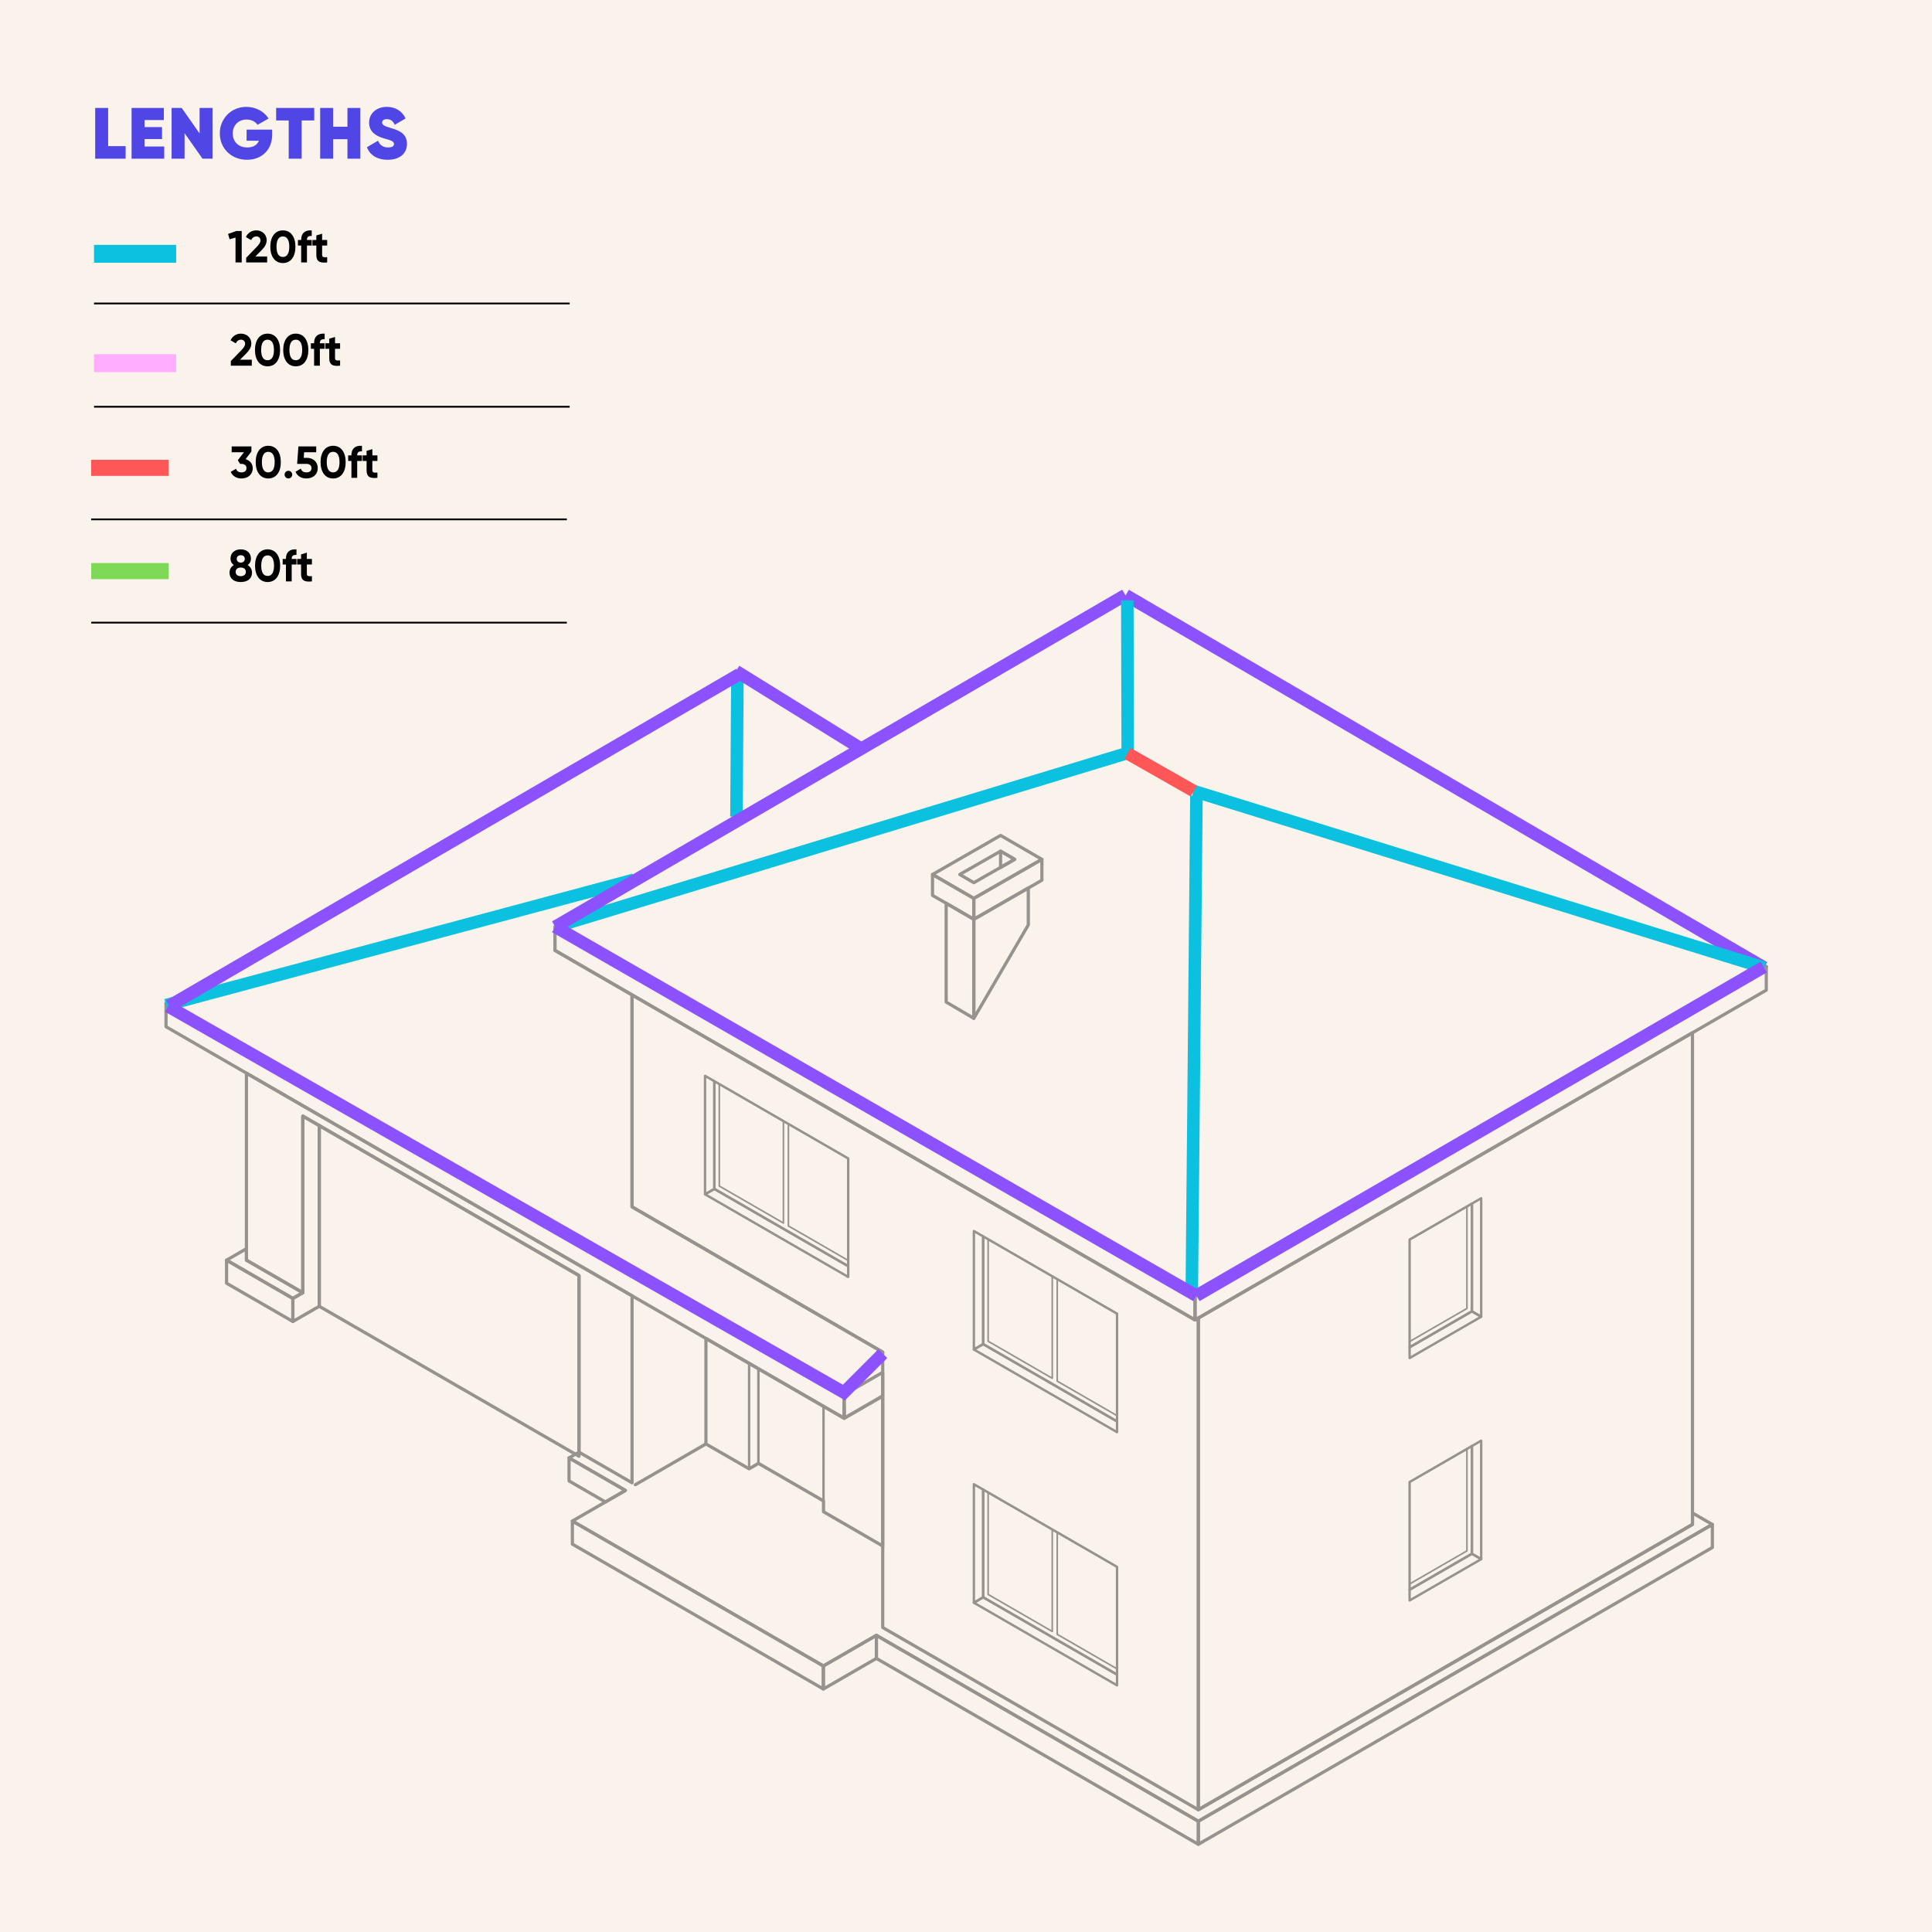 <svg xmlns="http://www.w3.org/2000/svg" xmlns:xlink="http://www.w3.org/1999/xlink" width="1080" zoomAndPan="magnify" viewBox="0 0 810 810" height="1080" preserveAspectRatio="xMidYMid meet" version="1.0"><defs><filter x="0%" y="0%" width="100%" height="100%" id="430e18f29d"><feColorMatrix values="0 0 0 0 1 0 0 0 0 1 0 0 0 0 1 0 0 0 1 0" color-interpolation-filters="sRGB"/></filter><g/><mask id="d6e71595de"><g filter="url(#430e18f29d)"><rect x="-81" width="972" fill="#000000" y="-81" height="972" fill-opacity="0.4"/></g></mask><clipPath id="63ff3371c7"><path d="M 433 389 L 651 389 L 651 524.777 L 433 524.777 Z M 433 389 " clip-rule="nonzero"/></clipPath><clipPath id="2a88b52493"><path d="M 298 435 L 436 435 L 436 524.777 L 298 524.777 Z M 298 435 " clip-rule="nonzero"/></clipPath><clipPath id="736bc6ebe8"><path d="M 432 82 L 673.359 82 L 673.359 296 L 432 296 Z M 432 82 " clip-rule="nonzero"/></clipPath><clipPath id="81ab10ff86"><path d="M 403 0.602 L 673.359 0.602 L 673.359 157 L 403 157 Z M 403 0.602 " clip-rule="nonzero"/></clipPath><clipPath id="8b6093c022"><path d="M 163 0.602 L 405 0.602 L 405 141 L 163 141 Z M 163 0.602 " clip-rule="nonzero"/></clipPath><clipPath id="09efdcd649"><path d="M 0.879 170 L 287 170 L 287 347 L 0.879 347 Z M 0.879 170 " clip-rule="nonzero"/></clipPath><clipPath id="c157a8ac2b"><path d="M 0.879 32 L 242 32 L 242 173 L 0.879 173 Z M 0.879 32 " clip-rule="nonzero"/></clipPath><clipPath id="81f18376ff"><path d="M 432 155 L 673.359 155 L 673.359 306 L 432 306 Z M 432 155 " clip-rule="nonzero"/></clipPath><clipPath id="73eaf1260e"><path d="M 0.879 120 L 303 120 L 303 337 L 0.879 337 Z M 0.879 120 " clip-rule="nonzero"/></clipPath><clipPath id="ba2d2fdff9"><rect x="0" width="674" y="0" height="526"/></clipPath></defs><rect x="-81" width="972" fill="#ffffff" y="-81" height="972" fill-opacity="1"/><rect x="-81" width="972" fill="#faf3eb" y="-81" height="972" fill-opacity="1"/><path stroke-linecap="butt" transform="matrix(0.75, 0, 0, 0.75, 39.423, 102.663)" fill="none" stroke-linejoin="miter" d="M -0.001 5.001 L 45.9 5.001 " stroke="#0cc0df" stroke-width="10" stroke-opacity="1" stroke-miterlimit="4"/><path stroke-linecap="butt" transform="matrix(0.75, 0, -0, 0.75, 39.423, 126.856)" fill="none" stroke-linejoin="miter" d="M -0.001 0.499 L 265.884 0.499 " stroke="#000000" stroke-width="1" stroke-opacity="1" stroke-miterlimit="4"/><path stroke-linecap="butt" transform="matrix(0.75, 0, 0, 0.75, 39.423, 148.504)" fill="none" stroke-linejoin="miter" d="M -0.001 5 L 45.9 5 " stroke="#ffadfe" stroke-width="10" stroke-opacity="1" stroke-miterlimit="4"/><path stroke-linecap="butt" transform="matrix(0.75, 0, -0, 0.75, 39.423, 170.151)" fill="none" stroke-linejoin="miter" d="M -0.001 0.501 L 265.884 0.501 " stroke="#000000" stroke-width="1" stroke-opacity="1" stroke-miterlimit="4"/><path stroke-linecap="butt" transform="matrix(0.75, 0, 0, 0.75, 38.23, 192.767)" fill="none" stroke-linejoin="miter" d="M 0 4.499 L 43.349 4.499 " stroke="#ff5758" stroke-width="9" stroke-opacity="1" stroke-miterlimit="4"/><path stroke-linecap="butt" transform="matrix(0.75, 0, 0, 0.75, 38.23, 217.369)" fill="none" stroke-linejoin="miter" d="M 0 0.502 L 265.881 0.502 " stroke="#000000" stroke-width="1" stroke-opacity="1" stroke-miterlimit="4"/><path stroke-linecap="butt" transform="matrix(0.75, 0, 0, 0.75, 38.23, 236.062)" fill="none" stroke-linejoin="miter" d="M 0 4.501 L 43.349 4.501 " stroke="#7ed957" stroke-width="9" stroke-opacity="1" stroke-miterlimit="4"/><path stroke-linecap="butt" transform="matrix(0.75, 0, 0, 0.75, 38.23, 260.664)" fill="none" stroke-linejoin="miter" d="M 0 0.5 L 265.881 0.5 " stroke="#000000" stroke-width="1" stroke-opacity="1" stroke-miterlimit="4"/><g fill="#000000" fill-opacity="1"><g transform="translate(95.415, 110.023)"><g><path d="M 3.672 -13.172 L 0.203 -11.953 L 0.844 -9.719 L 3.328 -10.422 L 3.328 0 L 5.922 0 L 5.922 -13.172 Z M 3.672 -13.172 "/></g></g></g><g fill="#000000" fill-opacity="1"><g transform="translate(102.692, 110.023)"><g><path d="M 0.516 0 L 9.312 0 L 9.312 -2.5 L 4.359 -2.5 L 6.938 -5.078 C 8.188 -6.328 9.109 -7.688 9.109 -9.297 C 9.109 -11.922 7.016 -13.438 4.766 -13.438 C 2.969 -13.438 1.266 -12.531 0.406 -10.641 L 2.594 -9.375 C 3.031 -10.312 3.781 -10.906 4.797 -10.906 C 5.797 -10.906 6.516 -10.25 6.516 -9.203 C 6.516 -8.312 5.844 -7.453 5 -6.562 L 0.516 -1.938 Z M 0.516 0 "/></g></g></g><g fill="#000000" fill-opacity="1"><g transform="translate(112.676, 110.023)"><g><path d="M 5.922 0.266 C 9.297 0.266 11.188 -2.516 11.188 -6.578 C 11.188 -10.641 9.297 -13.438 5.922 -13.438 C 2.578 -13.438 0.656 -10.641 0.656 -6.578 C 0.656 -2.516 2.578 0.266 5.922 0.266 Z M 5.922 -2.281 C 4.156 -2.281 3.25 -3.797 3.25 -6.578 C 3.25 -9.375 4.156 -10.906 5.922 -10.906 C 7.688 -10.906 8.609 -9.375 8.609 -6.578 C 8.609 -3.797 7.688 -2.281 5.922 -2.281 Z M 5.922 -2.281 "/></g></g></g><g fill="#000000" fill-opacity="1"><g transform="translate(124.522, 110.023)"><g><path d="M 6.172 -11.094 L 6.172 -13.438 C 3.172 -13.625 1.75 -12.094 1.75 -9.5 L 1.75 -9.406 L 0.391 -9.406 L 0.391 -7.078 L 1.75 -7.078 L 1.75 0 L 4.172 0 L 4.172 -7.078 L 6.172 -7.078 L 6.172 -9.406 L 4.172 -9.406 L 4.172 -9.5 C 4.172 -10.781 4.906 -11.188 6.172 -11.094 Z M 6.172 -11.094 "/></g></g></g><g fill="#000000" fill-opacity="1"><g transform="translate(130.69, 110.023)"><g><path d="M 6.484 -7.078 L 6.484 -9.406 L 4.359 -9.406 L 4.359 -12.047 L 1.938 -11.312 L 1.938 -9.406 L 0.297 -9.406 L 0.297 -7.078 L 1.938 -7.078 L 1.938 -3.156 C 1.938 -0.625 3.078 0.375 6.484 0 L 6.484 -2.203 C 5.094 -2.125 4.359 -2.141 4.359 -3.156 L 4.359 -7.078 Z M 6.484 -7.078 "/></g></g></g><g fill="#000000" fill-opacity="1"><g transform="translate(96.257, 153.318)"><g><path d="M 0.516 0 L 9.312 0 L 9.312 -2.5 L 4.359 -2.5 L 6.938 -5.078 C 8.188 -6.328 9.109 -7.688 9.109 -9.297 C 9.109 -11.922 7.016 -13.438 4.766 -13.438 C 2.969 -13.438 1.266 -12.531 0.406 -10.641 L 2.594 -9.375 C 3.031 -10.312 3.781 -10.906 4.797 -10.906 C 5.797 -10.906 6.516 -10.25 6.516 -9.203 C 6.516 -8.312 5.844 -7.453 5 -6.562 L 0.516 -1.938 Z M 0.516 0 "/></g></g></g><g fill="#000000" fill-opacity="1"><g transform="translate(106.242, 153.318)"><g><path d="M 5.922 0.266 C 9.297 0.266 11.188 -2.516 11.188 -6.578 C 11.188 -10.641 9.297 -13.438 5.922 -13.438 C 2.578 -13.438 0.656 -10.641 0.656 -6.578 C 0.656 -2.516 2.578 0.266 5.922 0.266 Z M 5.922 -2.281 C 4.156 -2.281 3.25 -3.797 3.25 -6.578 C 3.25 -9.375 4.156 -10.906 5.922 -10.906 C 7.688 -10.906 8.609 -9.375 8.609 -6.578 C 8.609 -3.797 7.688 -2.281 5.922 -2.281 Z M 5.922 -2.281 "/></g></g></g><g fill="#000000" fill-opacity="1"><g transform="translate(118.088, 153.318)"><g><path d="M 5.922 0.266 C 9.297 0.266 11.188 -2.516 11.188 -6.578 C 11.188 -10.641 9.297 -13.438 5.922 -13.438 C 2.578 -13.438 0.656 -10.641 0.656 -6.578 C 0.656 -2.516 2.578 0.266 5.922 0.266 Z M 5.922 -2.281 C 4.156 -2.281 3.25 -3.797 3.25 -6.578 C 3.25 -9.375 4.156 -10.906 5.922 -10.906 C 7.688 -10.906 8.609 -9.375 8.609 -6.578 C 8.609 -3.797 7.688 -2.281 5.922 -2.281 Z M 5.922 -2.281 "/></g></g></g><g fill="#000000" fill-opacity="1"><g transform="translate(129.934, 153.318)"><g><path d="M 6.172 -11.094 L 6.172 -13.438 C 3.172 -13.625 1.75 -12.094 1.75 -9.5 L 1.75 -9.406 L 0.391 -9.406 L 0.391 -7.078 L 1.75 -7.078 L 1.75 0 L 4.172 0 L 4.172 -7.078 L 6.172 -7.078 L 6.172 -9.406 L 4.172 -9.406 L 4.172 -9.5 C 4.172 -10.781 4.906 -11.188 6.172 -11.094 Z M 6.172 -11.094 "/></g></g></g><g fill="#000000" fill-opacity="1"><g transform="translate(136.102, 153.318)"><g><path d="M 6.484 -7.078 L 6.484 -9.406 L 4.359 -9.406 L 4.359 -12.047 L 1.938 -11.312 L 1.938 -9.406 L 0.297 -9.406 L 0.297 -7.078 L 1.938 -7.078 L 1.938 -3.156 C 1.938 -0.625 3.078 0.375 6.484 0 L 6.484 -2.203 C 5.094 -2.125 4.359 -2.141 4.359 -3.156 L 4.359 -7.078 Z M 6.484 -7.078 "/></g></g></g><g fill="#000000" fill-opacity="1"><g transform="translate(96.302, 200.333)"><g><path d="M 6.641 -7.828 L 9.109 -11.031 L 9.109 -13.172 L 0.828 -13.172 L 0.828 -10.734 L 5.984 -10.734 L 3.391 -7.359 L 4.391 -5.844 L 4.953 -5.844 C 6.297 -5.844 7.047 -5.109 7.047 -4.062 C 7.047 -2.984 6.297 -2.281 4.953 -2.281 C 3.703 -2.281 2.969 -2.828 2.656 -3.797 L 0.438 -2.516 C 1.188 -0.641 2.969 0.266 4.953 0.266 C 7.438 0.266 9.656 -1.234 9.656 -4.062 C 9.656 -6 8.359 -7.312 6.641 -7.828 Z M 6.641 -7.828 "/></g></g></g><g fill="#000000" fill-opacity="1"><g transform="translate(106.549, 200.333)"><g><path d="M 5.922 0.266 C 9.297 0.266 11.188 -2.516 11.188 -6.578 C 11.188 -10.641 9.297 -13.438 5.922 -13.438 C 2.578 -13.438 0.656 -10.641 0.656 -6.578 C 0.656 -2.516 2.578 0.266 5.922 0.266 Z M 5.922 -2.281 C 4.156 -2.281 3.25 -3.797 3.25 -6.578 C 3.25 -9.375 4.156 -10.906 5.922 -10.906 C 7.688 -10.906 8.609 -9.375 8.609 -6.578 C 8.609 -3.797 7.688 -2.281 5.922 -2.281 Z M 5.922 -2.281 "/></g></g></g><g fill="#000000" fill-opacity="1"><g transform="translate(118.396, 200.333)"><g><path d="M 2.516 0.25 C 3.406 0.25 4.125 -0.469 4.125 -1.359 C 4.125 -2.234 3.406 -2.953 2.516 -2.953 C 1.641 -2.953 0.922 -2.234 0.922 -1.359 C 0.922 -0.469 1.641 0.25 2.516 0.25 Z M 2.516 0.25 "/></g></g></g><g fill="#000000" fill-opacity="1"><g transform="translate(123.435, 200.333)"><g><path d="M 5.266 -8.375 L 3.906 -8.375 L 4.078 -10.734 L 9.141 -10.734 L 9.141 -13.172 L 1.672 -13.172 L 1.141 -5.844 L 5.141 -5.844 C 6.422 -5.844 7.172 -5.109 7.172 -4.062 C 7.172 -2.984 6.422 -2.281 5.062 -2.281 C 3.75 -2.281 3.016 -2.844 2.688 -3.859 L 0.469 -2.562 C 1.219 -0.641 3.016 0.266 5.062 0.266 C 7.547 0.266 9.766 -1.234 9.766 -4.062 C 9.766 -6.891 7.672 -8.375 5.266 -8.375 Z M 5.266 -8.375 "/></g></g></g><g fill="#000000" fill-opacity="1"><g transform="translate(133.739, 200.333)"><g><path d="M 5.922 0.266 C 9.297 0.266 11.188 -2.516 11.188 -6.578 C 11.188 -10.641 9.297 -13.438 5.922 -13.438 C 2.578 -13.438 0.656 -10.641 0.656 -6.578 C 0.656 -2.516 2.578 0.266 5.922 0.266 Z M 5.922 -2.281 C 4.156 -2.281 3.25 -3.797 3.25 -6.578 C 3.25 -9.375 4.156 -10.906 5.922 -10.906 C 7.688 -10.906 8.609 -9.375 8.609 -6.578 C 8.609 -3.797 7.688 -2.281 5.922 -2.281 Z M 5.922 -2.281 "/></g></g></g><g fill="#000000" fill-opacity="1"><g transform="translate(145.585, 200.333)"><g><path d="M 6.172 -11.094 L 6.172 -13.438 C 3.172 -13.625 1.75 -12.094 1.75 -9.5 L 1.75 -9.406 L 0.391 -9.406 L 0.391 -7.078 L 1.75 -7.078 L 1.75 0 L 4.172 0 L 4.172 -7.078 L 6.172 -7.078 L 6.172 -9.406 L 4.172 -9.406 L 4.172 -9.5 C 4.172 -10.781 4.906 -11.188 6.172 -11.094 Z M 6.172 -11.094 "/></g></g></g><g fill="#000000" fill-opacity="1"><g transform="translate(151.753, 200.333)"><g><path d="M 6.484 -7.078 L 6.484 -9.406 L 4.359 -9.406 L 4.359 -12.047 L 1.938 -11.312 L 1.938 -9.406 L 0.297 -9.406 L 0.297 -7.078 L 1.938 -7.078 L 1.938 -3.156 C 1.938 -0.625 3.078 0.375 6.484 0 L 6.484 -2.203 C 5.094 -2.125 4.359 -2.141 4.359 -3.156 L 4.359 -7.078 Z M 6.484 -7.078 "/></g></g></g><g fill="#000000" fill-opacity="1"><g transform="translate(95.596, 243.754)"><g><path d="M 8.234 -6.844 C 9.094 -7.453 9.609 -8.359 9.609 -9.578 C 9.609 -12.109 7.656 -13.438 5.344 -13.438 C 3.031 -13.438 1.047 -12.109 1.047 -9.578 C 1.047 -8.359 1.594 -7.453 2.422 -6.844 C 1.281 -6.156 0.625 -5 0.625 -3.672 C 0.625 -1.234 2.406 0.266 5.344 0.266 C 8.266 0.266 10.062 -1.234 10.062 -3.672 C 10.062 -5 9.406 -6.156 8.234 -6.844 Z M 5.344 -10.984 C 6.328 -10.984 7.031 -10.422 7.031 -9.438 C 7.031 -8.484 6.328 -7.875 5.344 -7.875 C 4.359 -7.875 3.656 -8.484 3.656 -9.438 C 3.656 -10.422 4.359 -10.984 5.344 -10.984 Z M 5.344 -2.188 C 4.094 -2.188 3.203 -2.828 3.203 -4 C 3.203 -5.172 4.094 -5.812 5.344 -5.812 C 6.578 -5.812 7.484 -5.172 7.484 -4 C 7.484 -2.828 6.578 -2.188 5.344 -2.188 Z M 5.344 -2.188 "/></g></g></g><g fill="#000000" fill-opacity="1"><g transform="translate(106.276, 243.754)"><g><path d="M 5.922 0.266 C 9.297 0.266 11.188 -2.516 11.188 -6.578 C 11.188 -10.641 9.297 -13.438 5.922 -13.438 C 2.578 -13.438 0.656 -10.641 0.656 -6.578 C 0.656 -2.516 2.578 0.266 5.922 0.266 Z M 5.922 -2.281 C 4.156 -2.281 3.25 -3.797 3.25 -6.578 C 3.25 -9.375 4.156 -10.906 5.922 -10.906 C 7.688 -10.906 8.609 -9.375 8.609 -6.578 C 8.609 -3.797 7.688 -2.281 5.922 -2.281 Z M 5.922 -2.281 "/></g></g></g><g fill="#000000" fill-opacity="1"><g transform="translate(118.122, 243.754)"><g><path d="M 6.172 -11.094 L 6.172 -13.438 C 3.172 -13.625 1.75 -12.094 1.75 -9.5 L 1.75 -9.406 L 0.391 -9.406 L 0.391 -7.078 L 1.75 -7.078 L 1.75 0 L 4.172 0 L 4.172 -7.078 L 6.172 -7.078 L 6.172 -9.406 L 4.172 -9.406 L 4.172 -9.5 C 4.172 -10.781 4.906 -11.188 6.172 -11.094 Z M 6.172 -11.094 "/></g></g></g><g fill="#000000" fill-opacity="1"><g transform="translate(124.29, 243.754)"><g><path d="M 6.484 -7.078 L 6.484 -9.406 L 4.359 -9.406 L 4.359 -12.047 L 1.938 -11.312 L 1.938 -9.406 L 0.297 -9.406 L 0.297 -7.078 L 1.938 -7.078 L 1.938 -3.156 C 1.938 -0.625 3.078 0.375 6.484 0 L 6.484 -2.203 C 5.094 -2.125 4.359 -2.141 4.359 -3.156 L 4.359 -7.078 Z M 6.484 -7.078 "/></g></g></g><g fill="#4f46e5" fill-opacity="1"><g transform="translate(38.23, 66.535)"><g><path d="M 7.109 -5.266 L 7.109 -21.281 L 1.672 -21.281 L 1.672 0 L 14.438 0 L 14.438 -5.266 Z M 7.109 -5.266 "/></g></g></g><g fill="#4f46e5" fill-opacity="1"><g transform="translate(53.491, 66.535)"><g><path d="M 7.109 -5.109 L 7.109 -8.234 L 14.438 -8.234 L 14.438 -13.25 L 7.109 -13.25 L 7.109 -16.203 L 15.203 -16.203 L 15.203 -21.281 L 1.672 -21.281 L 1.672 0 L 15.359 0 L 15.359 -5.109 Z M 7.109 -5.109 "/></g></g></g><g fill="#4f46e5" fill-opacity="1"><g transform="translate(70.272, 66.535)"><g><path d="M 13.406 -21.281 L 13.406 -10.578 L 5.906 -21.281 L 1.672 -21.281 L 1.672 0 L 7.109 0 L 7.109 -10.703 L 14.625 0 L 18.828 0 L 18.828 -21.281 Z M 13.406 -21.281 "/></g></g></g><g fill="#4f46e5" fill-opacity="1"><g transform="translate(91.309, 66.535)"><g><path d="M 22.797 -12.188 L 12.078 -12.188 L 12.078 -7.516 L 17.234 -7.516 C 16.516 -5.812 14.953 -4.719 12.344 -4.719 C 8.297 -4.719 6.266 -7.484 6.266 -10.578 C 6.266 -13.984 8.672 -16.422 12.016 -16.422 C 14.172 -16.422 15.844 -15.484 16.656 -14.203 L 21.281 -16.844 C 19.453 -19.734 16.031 -21.734 11.953 -21.734 C 5.656 -21.734 0.844 -16.844 0.844 -10.609 C 0.844 -4.438 5.531 0.453 12.25 0.453 C 18.453 0.453 22.797 -3.766 22.797 -10.031 Z M 22.797 -12.188 "/></g></g></g><g fill="#4f46e5" fill-opacity="1"><g transform="translate(115.477, 66.535)"><g><path d="M 16.266 -21.281 L 0.297 -21.281 L 0.297 -16.031 L 5.562 -16.031 L 5.562 0 L 11 0 L 11 -16.031 L 16.266 -16.031 Z M 16.266 -21.281 "/></g></g></g><g fill="#4f46e5" fill-opacity="1"><g transform="translate(132.561, 66.535)"><g><path d="M 13.109 -21.281 L 13.109 -13.406 L 7.109 -13.406 L 7.109 -21.281 L 1.672 -21.281 L 1.672 0 L 7.109 0 L 7.109 -8.172 L 13.109 -8.172 L 13.109 0 L 18.516 0 L 18.516 -21.281 Z M 13.109 -21.281 "/></g></g></g><g fill="#4f46e5" fill-opacity="1"><g transform="translate(153.294, 66.535)"><g><path d="M 9.25 0.453 C 14.047 0.453 17.328 -1.969 17.328 -6.203 C 17.328 -10.672 13.828 -11.891 10.547 -12.859 C 7.656 -13.719 6.906 -14.234 6.906 -15.172 C 6.906 -15.938 7.547 -16.578 8.875 -16.578 C 10.422 -16.578 11.531 -15.781 12.188 -14.203 L 16.75 -16.875 C 15.266 -20.062 12.375 -21.734 8.844 -21.734 C 4.719 -21.734 1.453 -19.125 1.453 -15.141 C 1.453 -11.156 4.438 -9.453 7.781 -8.484 C 10.484 -7.719 11.891 -7.359 11.891 -6.141 C 11.891 -5.406 11.312 -4.719 9.391 -4.719 C 7.266 -4.719 5.953 -5.719 5.203 -7.547 L 0.547 -4.828 C 1.672 -1.703 4.625 0.453 9.25 0.453 Z M 9.25 0.453 "/></g></g></g><g mask="url(#d6e71595de)"><g transform="matrix(1, 0, 0, 1, 68, 249)"><g clip-path="url(#ba2d2fdff9)"><path fill="#000000" d="M 302.082 399.844 C 301.965 399.844 301.852 399.812 301.746 399.754 L 276.926 385.387 C 276.719 385.266 276.59 385.043 276.59 384.805 L 276.59 380.66 L 249.984 365.301 L 246.406 367.383 C 246.199 367.504 245.941 367.504 245.734 367.387 L 227.629 356.961 C 227.422 356.84 227.293 356.621 227.293 356.379 L 227.293 312.152 C 227.293 311.914 227.422 311.691 227.629 311.57 C 227.836 311.453 228.094 311.453 228.301 311.57 L 285.246 344.449 L 285.246 340.906 C 285.246 340.535 285.547 340.234 285.914 340.234 C 286.285 340.234 286.586 340.535 286.586 340.906 L 286.586 344.449 L 301.746 335.695 C 301.953 335.578 302.211 335.578 302.418 335.695 C 302.625 335.816 302.754 336.039 302.754 336.277 L 302.754 399.172 C 302.754 399.414 302.625 399.633 302.418 399.754 C 302.312 399.812 302.199 399.844 302.082 399.844 Z M 277.934 384.418 L 301.41 398.008 L 301.41 337.441 L 286.25 346.191 C 286.148 346.254 286.031 346.281 285.914 346.281 C 285.801 346.281 285.684 346.254 285.582 346.191 L 228.637 313.316 L 228.637 355.992 L 246.066 366.031 L 249.648 363.945 C 249.855 363.824 250.113 363.824 250.32 363.945 L 277.598 379.695 C 277.805 379.812 277.934 380.035 277.934 380.273 Z M 277.934 384.418 " fill-opacity="1" fill-rule="nonzero"/><g clip-path="url(#63ff3371c7)"><path fill="#000000" d="M 434.406 524.898 C 434.293 524.898 434.176 524.867 434.07 524.809 C 433.863 524.688 433.738 524.465 433.738 524.227 L 433.738 514.555 C 433.738 514.316 433.863 514.094 434.07 513.973 L 649.578 389.547 C 649.785 389.43 650.039 389.43 650.246 389.547 C 650.457 389.668 650.582 389.891 650.582 390.129 L 650.582 399.801 C 650.582 400.039 650.457 400.262 650.246 400.383 L 434.742 524.809 C 434.641 524.867 434.523 524.898 434.406 524.898 Z M 435.078 514.941 L 435.078 523.066 L 649.242 399.414 L 649.242 391.293 Z M 435.078 514.941 " fill-opacity="1" fill-rule="nonzero"/></g><g clip-path="url(#2a88b52493)"><path fill="#000000" d="M 434.406 524.898 C 434.293 524.898 434.176 524.867 434.07 524.809 L 299.094 446.875 C 298.887 446.758 298.758 446.535 298.758 446.297 L 298.758 436.625 C 298.758 436.383 298.887 436.164 299.094 436.043 C 299.301 435.926 299.559 435.926 299.766 436.043 L 434.742 513.973 C 434.949 514.094 435.078 514.316 435.078 514.555 L 435.078 524.227 C 435.078 524.465 434.949 524.688 434.742 524.809 C 434.641 524.867 434.523 524.898 434.406 524.898 Z M 300.102 445.906 L 433.738 523.066 L 433.738 514.941 L 300.102 437.785 Z M 300.102 445.906 " fill-opacity="1" fill-rule="nonzero"/></g><path fill="#000000" d="M 277.199 459.801 C 277.082 459.801 276.965 459.773 276.863 459.715 C 276.656 459.594 276.527 459.371 276.527 459.133 L 276.527 449.461 C 276.527 449.219 276.656 449 276.863 448.879 L 299.094 436.043 C 299.301 435.926 299.559 435.926 299.766 436.043 C 299.973 436.164 300.102 436.383 300.102 436.625 L 300.102 446.297 C 300.102 446.535 299.973 446.758 299.766 446.875 L 277.535 459.715 C 277.43 459.773 277.312 459.801 277.199 459.801 Z M 277.867 449.848 L 277.867 457.969 L 298.758 445.906 L 298.758 437.785 Z M 277.867 449.848 " fill-opacity="1" fill-rule="nonzero"/><path fill="#000000" d="M 277.199 459.801 C 277.082 459.801 276.965 459.773 276.863 459.715 L 171.637 398.961 C 171.43 398.84 171.301 398.617 171.301 398.379 L 171.301 388.707 C 171.301 388.469 171.43 388.246 171.637 388.125 C 171.844 388.008 172.102 388.008 172.309 388.125 L 277.535 448.879 C 277.742 449 277.867 449.219 277.867 449.461 L 277.867 459.133 C 277.867 459.371 277.742 459.594 277.535 459.715 C 277.43 459.773 277.312 459.801 277.199 459.801 Z M 172.645 397.992 L 276.527 457.969 L 276.527 449.848 L 172.645 389.871 Z M 172.645 397.992 " fill-opacity="1" fill-rule="nonzero"/><path fill="#000000" d="M 54.785 305.715 C 54.668 305.715 54.551 305.688 54.449 305.625 L 26.652 289.578 C 26.441 289.457 26.316 289.234 26.316 288.996 L 26.316 279.324 C 26.316 279.086 26.441 278.863 26.652 278.742 C 26.859 278.625 27.113 278.625 27.32 278.742 L 55.121 294.793 C 55.328 294.914 55.457 295.137 55.457 295.375 L 55.457 305.047 C 55.457 305.285 55.328 305.508 55.121 305.625 C 55.016 305.688 54.902 305.715 54.785 305.715 Z M 27.656 288.609 L 54.113 303.883 L 54.113 295.762 L 27.656 280.488 Z M 27.656 288.609 " fill-opacity="1" fill-rule="nonzero"/><path fill="#000000" d="M 54.785 296.047 C 54.668 296.047 54.551 296.016 54.449 295.957 L 26.652 279.906 C 26.441 279.785 26.316 279.566 26.316 279.324 C 26.316 279.086 26.441 278.863 26.652 278.742 L 34.988 273.93 C 35.195 273.812 35.449 273.812 35.656 273.93 C 35.863 274.051 35.992 274.273 35.992 274.512 L 35.992 278.938 L 59.289 292.387 C 59.496 292.508 59.625 292.73 59.625 292.969 C 59.625 293.207 59.496 293.43 59.289 293.551 L 55.121 295.957 C 55.016 296.016 54.902 296.047 54.785 296.047 Z M 28.328 279.324 L 54.785 294.602 L 57.609 292.969 L 34.988 279.906 C 34.777 279.785 34.652 279.566 34.652 279.324 L 34.652 275.676 Z M 28.328 279.324 " fill-opacity="1" fill-rule="nonzero"/><path fill="#000000" d="M 434.406 515.227 C 434.293 515.227 434.176 515.195 434.07 515.137 L 299.43 437.398 L 277.535 450.043 C 277.328 450.16 277.07 450.16 276.863 450.043 L 171.637 389.289 C 171.43 389.168 171.301 388.945 171.301 388.707 C 171.301 388.469 171.43 388.246 171.637 388.125 L 192.863 375.871 L 170.238 362.809 C 170.031 362.688 169.902 362.469 169.902 362.227 C 169.902 361.988 170.031 361.766 170.238 361.648 L 174.406 359.242 C 174.727 359.055 175.137 359.164 175.324 359.484 C 175.508 359.809 175.398 360.219 175.078 360.402 L 171.918 362.227 L 194.539 375.289 C 194.75 375.41 194.875 375.633 194.875 375.871 C 194.875 376.109 194.75 376.332 194.539 376.453 L 173.316 388.707 L 277.199 448.688 L 299.094 436.043 C 299.301 435.926 299.559 435.926 299.766 436.043 L 434.406 513.781 L 648.57 390.129 L 642.246 386.48 L 642.246 390.129 C 642.246 390.371 642.121 390.59 641.91 390.711 L 434.742 510.324 C 434.422 510.508 434.012 510.398 433.828 510.078 C 433.641 509.758 433.75 509.348 434.07 509.16 L 640.906 389.742 L 640.906 385.316 C 640.906 385.078 641.031 384.855 641.242 384.734 C 641.449 384.617 641.703 384.617 641.91 384.734 L 650.246 389.547 C 650.457 389.668 650.582 389.891 650.582 390.129 C 650.582 390.371 650.457 390.59 650.246 390.711 L 434.742 515.137 C 434.641 515.195 434.523 515.227 434.406 515.227 Z M 434.406 515.227 " fill-opacity="1" fill-rule="nonzero"/><path fill="#000000" d="M 185.828 381.379 C 185.715 381.379 185.598 381.348 185.496 381.289 L 170.238 372.48 C 170.031 372.359 169.902 372.141 169.902 371.898 L 169.902 362.227 C 169.902 361.988 170.031 361.766 170.238 361.648 C 170.445 361.527 170.703 361.527 170.91 361.648 L 194.539 375.289 C 194.75 375.41 194.875 375.633 194.875 375.871 C 194.875 376.109 194.75 376.332 194.539 376.453 L 186.164 381.289 C 186.062 381.348 185.945 381.379 185.828 381.379 Z M 171.246 371.512 L 185.828 379.934 L 192.863 375.871 L 171.246 363.391 Z M 171.246 371.512 " fill-opacity="1" fill-rule="nonzero"/><path fill="#000000" d="M 198.375 374.137 C 198.141 374.137 197.918 374.016 197.793 373.801 C 197.605 373.48 197.715 373.07 198.039 372.883 L 227.629 355.797 C 227.949 355.613 228.359 355.723 228.547 356.043 C 228.73 356.367 228.621 356.777 228.301 356.961 L 198.707 374.047 C 198.602 374.105 198.488 374.137 198.375 374.137 Z M 198.375 374.137 " fill-opacity="1" fill-rule="nonzero"/><path fill="#000000" d="M 174.746 362.207 C 174.629 362.207 174.512 362.176 174.41 362.117 L 65.52 299.25 C 65.309 299.133 65.184 298.91 65.184 298.672 L 65.184 222.902 C 65.184 222.664 65.312 222.441 65.52 222.32 C 65.727 222.203 65.984 222.203 66.191 222.32 L 175.082 285.188 C 175.289 285.309 175.418 285.531 175.418 285.77 L 175.414 361.535 C 175.414 361.777 175.289 362 175.082 362.117 C 174.977 362.176 174.859 362.207 174.746 362.207 Z M 66.523 298.281 L 174.074 360.375 L 174.074 286.156 L 66.527 224.066 Z M 66.523 298.281 " fill-opacity="1" fill-rule="nonzero"/><path fill="#000000" d="M 54.785 305.715 C 54.668 305.715 54.551 305.688 54.449 305.625 C 54.242 305.508 54.113 305.285 54.113 305.047 L 54.113 295.375 C 54.113 295.137 54.242 294.914 54.449 294.793 L 58.281 292.582 L 58.281 218.918 C 58.281 218.68 58.41 218.457 58.617 218.336 C 58.824 218.219 59.082 218.219 59.289 218.336 L 66.191 222.32 C 66.398 222.441 66.527 222.664 66.527 222.902 L 66.523 298.672 C 66.523 298.91 66.398 299.133 66.188 299.25 L 59.289 303.23 C 59.266 303.246 59.242 303.258 59.219 303.266 L 55.121 305.625 C 55.016 305.688 54.898 305.715 54.785 305.715 Z M 55.457 295.762 L 55.457 303.887 L 58.617 302.062 C 58.641 302.051 58.664 302.039 58.688 302.027 L 65.184 298.281 L 65.184 223.289 L 59.625 220.082 L 59.625 292.969 C 59.625 293.207 59.496 293.43 59.289 293.551 Z M 58.953 292.969 L 58.965 292.969 Z M 58.953 292.969 " fill-opacity="1" fill-rule="nonzero"/><path fill="#000000" d="M 434.406 510.414 C 434.293 510.414 434.176 510.383 434.07 510.324 C 433.863 510.203 433.738 509.98 433.738 509.742 L 433.738 303.594 C 433.738 303.355 433.863 303.133 434.07 303.016 L 641.242 183.402 C 641.449 183.281 641.703 183.281 641.91 183.402 C 642.121 183.523 642.246 183.742 642.246 183.984 L 642.246 390.129 C 642.246 390.371 642.121 390.59 641.91 390.711 L 434.742 510.324 C 434.641 510.383 434.523 510.414 434.406 510.414 Z M 435.078 303.984 L 435.078 508.582 L 640.906 389.742 L 640.906 185.145 Z M 435.078 303.984 " fill-opacity="1" fill-rule="nonzero"/><g clip-path="url(#736bc6ebe8)"><path fill="#000000" d="M 433.023 295.215 C 432.906 295.215 432.793 295.184 432.688 295.125 C 432.48 295.004 432.352 294.785 432.352 294.547 L 432.184 83.082 C 432.184 82.871 432.285 82.668 432.453 82.543 C 432.625 82.418 432.848 82.379 433.051 82.441 L 672.723 155.621 C 672.977 155.699 673.16 155.922 673.191 156.188 C 673.223 156.453 673.094 156.711 672.863 156.844 L 433.359 295.125 C 433.254 295.184 433.141 295.215 433.023 295.215 Z M 433.527 83.988 L 433.695 293.383 L 670.855 156.453 Z M 433.527 83.988 " fill-opacity="1" fill-rule="nonzero"/></g><path fill="#000000" d="M 433.023 295.215 C 432.906 295.215 432.793 295.184 432.688 295.125 L 164.32 140.18 C 164.09 140.047 163.957 139.789 163.988 139.523 C 164.02 139.258 164.203 139.035 164.461 138.957 L 404.133 65.969 C 404.309 65.918 404.5 65.938 404.664 66.031 L 433.191 82.5 C 433.398 82.621 433.523 82.844 433.523 83.082 L 433.695 294.543 C 433.695 294.785 433.566 295.004 433.359 295.125 C 433.254 295.184 433.141 295.215 433.023 295.215 Z M 166.328 139.789 L 432.352 293.383 L 432.184 83.469 L 404.242 67.34 Z M 166.328 139.789 " fill-opacity="1" fill-rule="nonzero"/><g clip-path="url(#81ab10ff86)"><path fill="#000000" d="M 672.527 156.934 C 672.461 156.934 672.395 156.926 672.328 156.906 L 432.66 83.723 C 432.609 83.711 432.562 83.688 432.52 83.664 L 403.992 67.195 C 403.785 67.074 403.656 66.855 403.656 66.613 L 403.488 1.32 C 403.484 1.078 403.613 0.855 403.82 0.738 C 404.031 0.617 404.285 0.617 404.492 0.734 L 672.863 155.684 C 673.156 155.852 673.277 156.219 673.141 156.531 C 673.031 156.781 672.785 156.934 672.527 156.934 Z M 433.125 82.465 L 667.098 153.906 L 404.832 2.48 L 404.996 66.223 Z M 433.125 82.465 " fill-opacity="1" fill-rule="nonzero"/></g><g clip-path="url(#8b6093c022)"><path fill="#000000" d="M 164.656 140.27 C 164.395 140.27 164.148 140.117 164.039 139.867 C 163.902 139.551 164.023 139.188 164.32 139.016 L 403.824 0.734 C 404.027 0.617 404.285 0.617 404.492 0.734 C 404.699 0.855 404.828 1.078 404.828 1.316 L 404.996 66.609 C 405 66.906 404.805 67.168 404.523 67.254 L 164.852 140.238 C 164.785 140.262 164.719 140.27 164.656 140.27 Z M 403.492 2.477 L 170.066 137.25 L 403.656 66.117 Z M 403.492 2.477 " fill-opacity="1" fill-rule="nonzero"/></g><g clip-path="url(#09efdcd649)"><path fill="#000000" d="M 285.914 346.281 C 285.801 346.281 285.684 346.254 285.582 346.191 L 1.27 182.043 C 1.062 181.922 0.934 181.699 0.934 181.461 L 0.934 171.645 C 0.934 171.402 1.062 171.184 1.27 171.062 C 1.477 170.945 1.734 170.945 1.941 171.062 L 286.25 335.215 C 286.457 335.332 286.586 335.555 286.586 335.793 L 286.586 345.613 C 286.586 345.852 286.457 346.074 286.25 346.191 C 286.148 346.254 286.031 346.281 285.914 346.281 Z M 2.273 181.074 L 285.246 344.449 L 285.246 336.184 L 2.273 172.805 Z M 2.273 181.074 " fill-opacity="1" fill-rule="nonzero"/></g><path fill="#000000" d="M 246.07 367.309 C 245.984 367.309 245.895 367.285 245.82 367.242 C 245.664 367.152 245.566 366.984 245.566 366.805 L 245.566 322.605 C 245.566 322.426 245.664 322.262 245.82 322.172 C 245.977 322.082 246.168 322.082 246.32 322.172 L 250.238 324.43 C 250.391 324.52 250.488 324.688 250.488 324.867 L 250.488 364.527 C 250.488 364.707 250.391 364.871 250.238 364.961 L 246.32 367.238 C 246.246 367.285 246.156 367.309 246.07 367.309 Z M 246.574 323.477 L 246.574 365.93 L 249.48 364.238 L 249.48 325.156 Z M 246.574 323.477 " fill-opacity="1" fill-rule="nonzero"/><path fill="#000000" d="M 285.914 346.281 C 285.801 346.281 285.684 346.254 285.582 346.191 C 285.371 346.074 285.246 345.852 285.246 345.613 L 285.246 335.691 C 285.246 335.449 285.371 335.23 285.582 335.109 L 301.746 325.777 C 301.953 325.656 302.211 325.656 302.418 325.777 C 302.625 325.895 302.754 326.117 302.754 326.355 L 302.754 336.277 C 302.754 336.516 302.625 336.738 302.418 336.859 L 286.25 346.191 C 286.148 346.254 286.031 346.281 285.914 346.281 Z M 286.586 336.078 L 286.586 344.449 L 301.41 335.891 L 301.41 327.52 Z M 286.586 336.078 " fill-opacity="1" fill-rule="nonzero"/><path fill="#000000" d="M 287.617 282.363 C 287.531 282.363 287.445 282.34 287.367 282.297 L 231.242 249.895 C 231.086 249.805 230.988 249.637 230.988 249.457 L 230.988 204.297 C 230.988 204.117 231.086 203.953 231.242 203.863 C 231.398 203.77 231.59 203.77 231.746 203.863 L 287.871 236.266 C 288.027 236.355 288.121 236.52 288.121 236.699 L 288.121 281.859 C 288.121 282.039 288.023 282.207 287.867 282.297 C 287.789 282.34 287.703 282.363 287.617 282.363 Z M 231.996 249.168 L 287.113 280.988 L 287.113 236.992 L 231.996 205.168 Z M 231.996 249.168 " fill-opacity="1" fill-rule="nonzero"/><path fill="#000000" d="M 227.594 252.219 C 227.508 252.219 227.422 252.199 227.344 252.152 C 227.188 252.062 227.094 251.898 227.094 251.715 L 227.094 202.047 C 227.094 201.867 227.188 201.703 227.344 201.613 C 227.5 201.52 227.691 201.52 227.848 201.613 L 231.746 203.863 C 231.902 203.953 231.996 204.117 231.996 204.297 L 231.996 249.457 C 231.996 249.637 231.898 249.805 231.746 249.895 L 227.848 252.152 C 227.77 252.195 227.684 252.219 227.594 252.219 Z M 228.098 202.918 L 228.098 250.844 L 230.988 249.168 L 230.988 204.586 Z M 231.492 249.457 L 231.504 249.457 Z M 231.492 249.457 " fill-opacity="1" fill-rule="nonzero"/><path fill="#000000" d="M 287.617 286.871 C 287.531 286.871 287.445 286.852 287.367 286.805 L 227.344 252.152 C 227.188 252.062 227.094 251.898 227.094 251.719 C 227.094 251.539 227.188 251.371 227.344 251.281 L 231.242 249.023 C 231.395 248.934 231.59 248.93 231.742 249.023 L 287.867 281.426 C 288.023 281.516 288.121 281.68 288.121 281.859 L 288.121 286.371 C 288.121 286.551 288.023 286.715 287.867 286.805 C 287.789 286.852 287.703 286.871 287.617 286.871 Z M 228.602 251.715 L 287.113 285.496 L 287.113 282.152 L 231.492 250.039 Z M 228.602 251.715 " fill-opacity="1" fill-rule="nonzero"/><path fill="#000000" d="M 260.461 264.113 C 260.402 264.113 260.344 264.098 260.293 264.066 L 233.41 248.543 C 233.305 248.484 233.242 248.375 233.242 248.254 L 233.242 205.5 C 233.242 205.379 233.305 205.27 233.41 205.211 C 233.512 205.148 233.641 205.148 233.746 205.211 L 260.629 220.73 C 260.734 220.793 260.797 220.902 260.797 221.023 L 260.797 263.777 C 260.797 263.895 260.734 264.008 260.629 264.066 C 260.578 264.098 260.52 264.113 260.461 264.113 Z M 233.914 248.062 L 260.125 263.195 L 260.125 221.215 L 233.914 206.082 Z M 233.914 248.062 " fill-opacity="1" fill-rule="nonzero"/><path fill="#000000" d="M 287.617 279.789 C 287.559 279.789 287.5 279.773 287.449 279.742 L 262.379 265.27 C 262.273 265.211 262.211 265.098 262.211 264.98 L 262.211 222.227 C 262.211 222.105 262.273 221.996 262.379 221.934 C 262.48 221.875 262.609 221.875 262.715 221.934 L 287.785 236.41 C 287.891 236.469 287.953 236.582 287.953 236.699 L 287.953 279.453 C 287.953 279.574 287.887 279.684 287.785 279.742 C 287.734 279.773 287.676 279.789 287.617 279.789 Z M 262.883 264.785 L 287.281 278.871 L 287.281 236.895 L 262.883 222.805 Z M 262.883 264.785 " fill-opacity="1" fill-rule="nonzero"/><path fill="#000000" d="M 400.324 347.434 C 400.238 347.434 400.152 347.41 400.074 347.367 L 343.949 314.961 C 343.793 314.875 343.695 314.707 343.695 314.527 L 343.695 269.367 C 343.695 269.188 343.793 269.02 343.949 268.93 C 344.105 268.84 344.297 268.84 344.453 268.93 L 400.578 301.336 C 400.734 301.426 400.828 301.59 400.828 301.77 L 400.828 346.93 C 400.828 347.109 400.73 347.277 400.574 347.367 C 400.496 347.41 400.41 347.434 400.324 347.434 Z M 344.703 314.238 L 399.82 346.059 L 399.82 302.059 L 344.703 270.238 Z M 344.703 314.238 " fill-opacity="1" fill-rule="nonzero"/><path fill="#000000" d="M 340.301 317.289 C 340.215 317.289 340.129 317.27 340.051 317.223 C 339.895 317.133 339.801 316.969 339.801 316.785 L 339.801 267.117 C 339.801 266.938 339.895 266.77 340.051 266.68 C 340.207 266.59 340.398 266.59 340.555 266.68 L 344.453 268.93 C 344.609 269.02 344.703 269.188 344.703 269.367 L 344.703 314.527 C 344.703 314.707 344.605 314.871 344.453 314.961 L 340.555 317.223 C 340.477 317.266 340.391 317.289 340.301 317.289 Z M 340.805 267.988 L 340.805 315.914 L 343.695 314.238 L 343.695 269.656 Z M 344.199 314.527 L 344.211 314.527 Z M 344.199 314.527 " fill-opacity="1" fill-rule="nonzero"/><path fill="#000000" d="M 400.324 351.941 C 400.238 351.941 400.152 351.922 400.074 351.875 L 340.051 317.223 C 339.895 317.133 339.801 316.969 339.801 316.789 C 339.801 316.609 339.895 316.441 340.051 316.352 L 343.945 314.094 C 344.102 314 344.297 314 344.449 314.09 L 400.574 346.496 C 400.73 346.582 400.828 346.75 400.828 346.93 L 400.828 351.441 C 400.828 351.621 400.73 351.785 400.574 351.875 C 400.496 351.922 400.41 351.941 400.324 351.941 Z M 341.309 316.785 L 399.82 350.566 L 399.82 347.219 L 344.199 315.109 Z M 341.309 316.785 " fill-opacity="1" fill-rule="nonzero"/><path fill="#000000" d="M 373.168 329.18 C 373.109 329.18 373.051 329.168 373 329.137 L 346.117 313.613 C 346.012 313.555 345.949 313.445 345.949 313.324 L 345.949 270.57 C 345.949 270.449 346.012 270.34 346.117 270.281 C 346.219 270.219 346.348 270.219 346.453 270.281 L 373.336 285.801 C 373.441 285.859 373.504 285.973 373.504 286.09 L 373.504 328.848 C 373.504 328.965 373.441 329.078 373.336 329.137 C 373.285 329.168 373.227 329.18 373.168 329.18 Z M 346.621 313.129 L 372.832 328.266 L 372.832 286.285 L 346.621 271.152 Z M 346.621 313.129 " fill-opacity="1" fill-rule="nonzero"/><path fill="#000000" d="M 400.324 344.859 C 400.266 344.859 400.207 344.844 400.156 344.812 L 375.086 330.34 C 374.98 330.281 374.918 330.168 374.918 330.047 L 374.918 287.297 C 374.918 287.176 374.98 287.066 375.086 287.004 C 375.188 286.945 375.316 286.945 375.422 287.004 L 400.492 301.48 C 400.598 301.539 400.66 301.648 400.66 301.77 L 400.66 344.523 C 400.66 344.645 400.594 344.754 400.492 344.812 C 400.441 344.844 400.383 344.859 400.324 344.859 Z M 375.59 329.855 L 399.988 343.941 L 399.988 301.965 L 375.59 287.875 Z M 375.59 329.855 " fill-opacity="1" fill-rule="nonzero"/><path fill="#000000" d="M 400.324 453.586 C 400.238 453.586 400.152 453.562 400.074 453.516 L 343.949 421.113 C 343.793 421.023 343.695 420.859 343.695 420.68 L 343.695 375.52 C 343.695 375.34 343.793 375.172 343.949 375.082 C 344.105 374.992 344.297 374.992 344.453 375.082 L 400.578 407.484 C 400.734 407.574 400.828 407.742 400.828 407.922 L 400.828 453.082 C 400.828 453.262 400.73 453.426 400.574 453.516 C 400.496 453.562 400.41 453.586 400.324 453.586 Z M 344.703 420.387 L 399.82 452.211 L 399.82 408.211 L 344.703 376.391 Z M 344.703 420.387 " fill-opacity="1" fill-rule="nonzero"/><path fill="#000000" d="M 340.301 423.441 C 340.215 423.441 340.129 423.418 340.051 423.375 C 339.895 423.285 339.801 423.117 339.801 422.938 L 339.801 373.27 C 339.801 373.09 339.895 372.922 340.051 372.832 C 340.207 372.742 340.398 372.742 340.555 372.832 L 344.453 375.082 C 344.609 375.172 344.703 375.34 344.703 375.52 L 344.703 420.68 C 344.703 420.859 344.605 421.023 344.453 421.113 L 340.555 423.375 C 340.477 423.418 340.391 423.441 340.301 423.441 Z M 340.805 374.141 L 340.805 422.066 L 343.695 420.387 L 343.695 375.809 Z M 344.199 420.68 L 344.211 420.68 Z M 344.199 420.68 " fill-opacity="1" fill-rule="nonzero"/><path fill="#000000" d="M 400.324 458.094 C 400.238 458.094 400.152 458.074 400.074 458.027 L 340.051 423.375 C 339.895 423.285 339.801 423.117 339.801 422.938 C 339.801 422.758 339.895 422.594 340.051 422.504 L 343.945 420.242 C 344.102 420.152 344.297 420.152 344.449 420.242 L 400.574 452.645 C 400.73 452.734 400.828 452.902 400.828 453.082 L 400.828 457.59 C 400.828 457.77 400.73 457.938 400.574 458.027 C 400.496 458.074 400.41 458.094 400.324 458.094 Z M 341.309 422.938 L 399.82 456.719 L 399.82 453.371 L 344.199 421.262 Z M 341.309 422.938 " fill-opacity="1" fill-rule="nonzero"/><path fill="#000000" d="M 373.168 435.332 C 373.109 435.332 373.051 435.316 373 435.289 L 346.117 419.766 C 346.012 419.707 345.949 419.598 345.949 419.477 L 345.949 376.723 C 345.949 376.602 346.012 376.492 346.117 376.43 C 346.219 376.371 346.348 376.371 346.453 376.43 L 373.336 391.953 C 373.441 392.012 373.504 392.125 373.504 392.242 L 373.504 434.996 C 373.504 435.117 373.441 435.227 373.336 435.289 C 373.285 435.316 373.227 435.332 373.168 435.332 Z M 346.621 419.281 L 372.832 434.418 L 372.832 392.438 L 346.621 377.305 Z M 346.621 419.281 " fill-opacity="1" fill-rule="nonzero"/><path fill="#000000" d="M 400.324 451.012 C 400.266 451.012 400.207 450.996 400.156 450.965 L 375.086 436.492 C 374.98 436.43 374.918 436.32 374.918 436.199 L 374.918 393.445 C 374.918 393.328 374.98 393.215 375.086 393.156 C 375.188 393.098 375.316 393.098 375.422 393.156 L 400.492 407.633 C 400.598 407.691 400.66 407.801 400.66 407.922 L 400.66 450.676 C 400.66 450.797 400.594 450.906 400.492 450.965 C 400.441 450.996 400.383 451.012 400.324 451.012 Z M 375.59 436.008 L 399.988 450.094 L 399.988 408.117 L 375.59 394.027 Z M 375.59 436.008 " fill-opacity="1" fill-rule="nonzero"/><path fill="#000000" d="M 522.988 418 C 522.898 418 522.812 417.98 522.734 417.934 C 522.578 417.844 522.484 417.68 522.484 417.5 L 522.484 372.336 C 522.484 372.16 522.578 371.992 522.734 371.902 L 548.848 356.824 C 549.004 356.734 549.195 356.734 549.352 356.824 C 549.508 356.914 549.605 357.082 549.605 357.262 L 549.605 402.422 C 549.605 402.602 549.508 402.77 549.352 402.859 L 523.238 417.934 C 523.16 417.98 523.074 418 522.988 418 Z M 523.488 372.629 L 523.488 416.629 L 548.598 402.133 L 548.598 358.133 Z M 523.488 372.629 " fill-opacity="1" fill-rule="nonzero"/><path fill="#000000" d="M 522.988 415.426 C 522.93 415.426 522.871 415.414 522.82 415.383 C 522.715 415.324 522.652 415.211 522.652 415.094 L 522.652 372.336 C 522.652 372.219 522.715 372.105 522.82 372.047 L 546.848 358.176 C 546.953 358.113 547.082 358.113 547.184 358.176 C 547.289 358.234 547.352 358.344 547.352 358.465 L 547.352 401.219 C 547.352 401.34 547.289 401.449 547.184 401.508 L 523.156 415.383 C 523.102 415.414 523.043 415.426 522.988 415.426 Z M 523.32 372.531 L 523.324 414.512 L 546.68 401.023 L 546.68 359.047 Z M 523.32 372.531 " fill-opacity="1" fill-rule="nonzero"/><path fill="#000000" d="M 553 405.184 C 552.91 405.184 552.824 405.16 552.746 405.117 L 548.848 402.855 C 548.695 402.766 548.598 402.602 548.598 402.422 L 548.598 357.262 C 548.598 357.082 548.691 356.914 548.848 356.824 L 552.746 354.574 C 552.902 354.484 553.094 354.484 553.25 354.574 C 553.406 354.664 553.5 354.832 553.5 355.012 L 553.5 404.68 C 553.5 404.859 553.406 405.027 553.25 405.117 C 553.172 405.16 553.086 405.184 553 405.184 Z M 549.605 402.133 L 552.496 403.809 L 552.496 355.883 L 549.605 357.551 Z M 549.605 402.133 " fill-opacity="1" fill-rule="nonzero"/><path fill="#000000" d="M 522.988 422.512 C 522.898 422.512 522.812 422.488 522.734 422.441 C 522.578 422.355 522.484 422.188 522.484 422.008 L 522.484 417.5 C 522.484 417.32 522.578 417.152 522.734 417.062 L 548.852 401.984 C 549.004 401.895 549.199 401.895 549.352 401.988 L 553.25 404.246 C 553.406 404.336 553.5 404.504 553.5 404.68 C 553.5 404.859 553.406 405.027 553.25 405.117 L 523.238 422.441 C 523.16 422.488 523.074 422.512 522.988 422.512 Z M 523.488 417.789 L 523.488 421.137 L 551.992 404.68 L 549.102 403.004 Z M 523.488 417.789 " fill-opacity="1" fill-rule="nonzero"/><path fill="#000000" d="M 522.988 316.363 C 522.898 316.363 522.812 316.34 522.734 316.293 C 522.578 316.203 522.484 316.039 522.484 315.859 L 522.484 270.699 C 522.484 270.52 522.578 270.352 522.734 270.262 L 548.848 255.188 C 549.004 255.094 549.195 255.094 549.352 255.188 C 549.508 255.277 549.605 255.441 549.605 255.621 L 549.605 300.781 C 549.605 300.961 549.508 301.129 549.352 301.219 L 523.238 316.293 C 523.16 316.34 523.074 316.363 522.988 316.363 Z M 523.488 270.988 L 523.488 314.988 L 548.598 300.492 L 548.598 256.492 Z M 523.488 270.988 " fill-opacity="1" fill-rule="nonzero"/><path fill="#000000" d="M 522.988 313.789 C 522.93 313.789 522.871 313.773 522.82 313.742 C 522.715 313.684 522.652 313.57 522.652 313.453 L 522.652 270.699 C 522.652 270.578 522.715 270.469 522.82 270.406 L 546.848 256.535 C 546.953 256.473 547.082 256.473 547.184 256.535 C 547.289 256.594 547.352 256.703 547.352 256.824 L 547.352 299.578 C 547.352 299.699 547.289 299.809 547.184 299.867 L 523.156 313.742 C 523.102 313.773 523.043 313.789 522.988 313.789 Z M 523.32 270.891 L 523.324 312.871 L 546.68 299.387 L 546.68 257.406 Z M 523.32 270.891 " fill-opacity="1" fill-rule="nonzero"/><path fill="#000000" d="M 553 303.543 C 552.91 303.543 552.824 303.52 552.746 303.477 L 548.848 301.219 C 548.695 301.129 548.598 300.961 548.598 300.781 L 548.598 255.621 C 548.598 255.441 548.691 255.277 548.848 255.188 L 552.746 252.938 C 552.902 252.844 553.094 252.844 553.25 252.938 C 553.406 253.027 553.5 253.191 553.5 253.371 L 553.5 303.039 C 553.5 303.223 553.406 303.387 553.25 303.477 C 553.172 303.523 553.086 303.543 553 303.543 Z M 549.605 300.492 L 552.496 302.168 L 552.496 254.242 L 549.605 255.91 Z M 549.605 300.492 " fill-opacity="1" fill-rule="nonzero"/><path fill="#000000" d="M 522.988 320.871 C 522.898 320.871 522.812 320.848 522.734 320.805 C 522.578 320.715 522.484 320.547 522.484 320.367 L 522.484 315.859 C 522.484 315.68 522.578 315.512 522.734 315.422 L 548.852 300.348 C 549.004 300.254 549.199 300.258 549.352 300.348 L 553.25 302.605 C 553.406 302.695 553.5 302.863 553.5 303.043 C 553.5 303.223 553.406 303.387 553.25 303.477 L 523.238 320.805 C 523.16 320.848 523.074 320.871 522.988 320.871 Z M 523.488 316.148 L 523.488 319.496 L 551.992 303.039 L 549.102 301.363 Z M 523.488 316.148 " fill-opacity="1" fill-rule="nonzero"/><path fill="#000000" d="M 340.281 128.324 C 340.164 128.324 340.047 128.297 339.941 128.234 L 322.629 118.207 C 322.418 118.09 322.293 117.867 322.293 117.625 C 322.293 117.387 322.422 117.164 322.629 117.047 L 351.172 100.672 C 351.379 100.555 351.633 100.555 351.84 100.676 L 369.156 110.703 C 369.363 110.82 369.492 111.043 369.492 111.285 C 369.492 111.523 369.363 111.746 369.156 111.863 L 340.613 128.238 C 340.512 128.297 340.395 128.324 340.281 128.324 Z M 324.309 117.629 L 340.281 126.879 L 367.477 111.281 L 351.504 102.031 Z M 324.309 117.629 " fill-opacity="1" fill-rule="nonzero"/><path fill="#000000" d="M 340.281 121.738 C 340.164 121.738 340.047 121.711 339.941 121.648 L 334.035 118.207 C 333.828 118.086 333.699 117.863 333.699 117.625 C 333.703 117.387 333.832 117.164 334.039 117.047 L 351.172 107.258 C 351.379 107.141 351.637 107.141 351.84 107.262 L 357.75 110.703 C 357.957 110.824 358.086 111.047 358.082 111.285 C 358.082 111.523 357.953 111.746 357.746 111.863 L 340.613 121.652 C 340.508 121.711 340.395 121.738 340.281 121.738 Z M 335.715 117.633 L 340.281 120.293 L 356.07 111.277 L 351.5 108.617 Z M 335.715 117.633 " fill-opacity="1" fill-rule="nonzero"/><path fill="#000000" d="M 340.277 178.617 C 340.219 178.617 340.164 178.609 340.105 178.594 C 339.812 178.516 339.609 178.25 339.609 177.949 L 339.609 136.418 C 339.609 136.176 339.734 135.953 339.945 135.836 L 362.781 122.727 C 362.988 122.605 363.242 122.605 363.453 122.727 C 363.66 122.848 363.789 123.07 363.789 123.309 L 363.789 138.793 C 363.789 138.91 363.754 139.027 363.695 139.129 L 340.859 178.285 C 340.734 178.496 340.512 178.617 340.277 178.617 Z M 340.949 136.805 L 340.949 175.465 L 362.445 138.609 L 362.445 124.465 Z M 340.949 136.805 " fill-opacity="1" fill-rule="nonzero"/><path fill="#000000" d="M 340.277 178.617 C 340.16 178.617 340.043 178.586 339.938 178.523 L 328.344 171.695 C 328.141 171.574 328.016 171.355 328.016 171.117 L 328.016 129.695 C 328.016 129.453 328.145 129.234 328.352 129.113 C 328.559 128.992 328.812 128.992 329.023 129.113 L 340.617 135.836 C 340.824 135.957 340.949 136.18 340.949 136.418 L 340.949 177.949 C 340.949 178.188 340.82 178.41 340.613 178.531 C 340.508 178.59 340.395 178.617 340.277 178.617 Z M 329.355 170.734 L 339.609 176.773 L 339.609 136.805 L 329.355 130.859 Z M 329.355 170.734 " fill-opacity="1" fill-rule="nonzero"/><path fill="#000000" d="M 340.281 137.082 C 340.164 137.082 340.047 137.055 339.941 136.992 C 339.734 136.875 339.609 136.652 339.609 136.414 L 339.609 127.656 C 339.609 127.414 339.738 127.191 339.945 127.074 L 368.484 110.699 C 368.695 110.582 368.949 110.582 369.156 110.703 C 369.363 110.82 369.492 111.043 369.492 111.281 L 369.492 120.039 C 369.492 120.281 369.363 120.504 369.156 120.621 L 340.613 136.996 C 340.512 137.055 340.395 137.082 340.281 137.082 Z M 340.949 128.043 L 340.949 135.254 L 368.148 119.652 L 368.148 112.441 Z M 340.949 128.043 " fill-opacity="1" fill-rule="nonzero"/><path fill="#000000" d="M 340.281 137.082 C 340.164 137.082 340.047 137.055 339.941 136.992 L 322.629 126.965 C 322.422 126.848 322.293 126.625 322.293 126.387 L 322.293 117.629 C 322.293 117.387 322.422 117.168 322.629 117.047 C 322.836 116.926 323.09 116.926 323.301 117.047 L 340.617 127.074 C 340.824 127.195 340.949 127.414 340.949 127.656 L 340.949 136.414 C 340.949 136.652 340.824 136.875 340.613 136.992 C 340.512 137.055 340.395 137.082 340.281 137.082 Z M 323.633 126 L 339.609 135.25 L 339.609 128.043 L 323.633 118.793 Z M 323.633 126 " fill-opacity="1" fill-rule="nonzero"/><path fill="#000000" d="M 351.504 115.363 C 351.387 115.363 351.273 115.336 351.168 115.273 C 350.961 115.156 350.832 114.934 350.832 114.695 L 350.832 107.844 C 350.832 107.602 350.961 107.379 351.172 107.262 C 351.379 107.141 351.633 107.141 351.84 107.262 L 357.75 110.703 C 357.957 110.824 358.082 111.043 358.082 111.285 C 358.082 111.523 357.953 111.742 357.746 111.863 L 351.84 115.273 C 351.734 115.336 351.621 115.363 351.504 115.363 Z M 352.176 109.008 L 352.176 113.531 L 356.074 111.281 Z M 352.176 109.008 " fill-opacity="1" fill-rule="nonzero"/><g clip-path="url(#c157a8ac2b)"><path fill="#000000" d="M 1.605 172.316 C 1.336 172.316 1.09 172.156 0.984 171.898 C 0.855 171.586 0.977 171.23 1.27 171.062 L 240.77 32.781 C 240.977 32.664 241.234 32.664 241.441 32.781 C 241.648 32.902 241.777 33.125 241.777 33.363 L 241.777 95.457 C 241.777 95.699 241.648 95.918 241.441 96.039 L 197.324 121.512 C 197.273 121.539 197.219 121.562 197.16 121.578 L 1.773 172.293 C 1.715 172.309 1.66 172.316 1.605 172.316 Z M 240.438 34.527 L 6.223 169.75 L 196.734 120.301 L 240.438 95.07 Z M 241.105 95.457 L 241.121 95.457 Z M 241.105 95.457 " fill-opacity="1" fill-rule="nonzero"/></g><path fill="#000000" d="M 241.105 96.129 C 240.992 96.129 240.875 96.098 240.77 96.039 C 240.562 95.918 240.438 95.699 240.438 95.457 L 240.438 33.363 C 240.438 33.125 240.562 32.902 240.77 32.781 C 240.977 32.664 241.234 32.664 241.441 32.781 L 295.215 63.828 C 295.426 63.949 295.551 64.172 295.551 64.41 C 295.551 64.648 295.426 64.871 295.215 64.992 L 241.441 96.039 C 241.34 96.098 241.223 96.129 241.105 96.129 Z M 241.777 34.527 L 241.777 94.297 L 293.539 64.41 Z M 241.777 34.527 " fill-opacity="1" fill-rule="nonzero"/><path fill="#000000" d="M 433.023 305.066 C 432.906 305.066 432.793 305.035 432.688 304.977 L 164.32 150.031 C 164.113 149.91 163.984 149.688 163.984 149.449 L 163.984 139.598 C 163.984 139.359 164.113 139.137 164.32 139.016 C 164.527 138.898 164.785 138.898 164.992 139.016 L 433.359 293.965 C 433.566 294.082 433.695 294.305 433.695 294.543 L 433.695 304.395 C 433.695 304.633 433.566 304.855 433.359 304.977 C 433.254 305.035 433.141 305.066 433.023 305.066 Z M 165.324 149.062 L 432.352 303.23 L 432.352 294.93 L 165.324 140.762 Z M 165.324 149.062 " fill-opacity="1" fill-rule="nonzero"/><g clip-path="url(#81f18376ff)"><path fill="#000000" d="M 433.023 305.066 C 432.906 305.066 432.793 305.035 432.688 304.977 C 432.48 304.855 432.352 304.633 432.352 304.395 L 432.352 294.543 C 432.352 294.305 432.48 294.082 432.688 293.965 L 672.191 155.684 C 672.398 155.562 672.652 155.562 672.863 155.684 C 673.07 155.801 673.195 156.023 673.195 156.262 L 673.195 166.113 C 673.195 166.355 673.07 166.574 672.863 166.695 L 433.359 304.977 C 433.254 305.035 433.141 305.066 433.023 305.066 Z M 433.695 294.93 L 433.695 303.23 L 671.855 165.727 L 671.855 157.426 Z M 672.527 166.113 L 672.539 166.113 Z M 672.527 166.113 " fill-opacity="1" fill-rule="nonzero"/></g><path fill="#000000" d="M 434.406 510.414 C 434.293 510.414 434.176 510.383 434.07 510.324 L 301.746 433.922 C 301.539 433.805 301.41 433.582 301.41 433.344 L 301.41 318.273 L 196.652 257.551 C 196.445 257.43 196.32 257.211 196.32 256.973 L 196.32 168.117 C 196.32 167.879 196.445 167.656 196.656 167.535 C 196.863 167.418 197.117 167.418 197.324 167.535 L 433.023 303.621 L 433.98 303.066 C 434.188 302.949 434.441 302.949 434.648 303.066 C 434.859 303.188 435.078 303.461 435.078 303.703 L 435.078 509.742 C 435.078 509.98 434.949 510.203 434.742 510.324 C 434.641 510.383 434.523 510.414 434.406 510.414 Z M 302.754 432.957 L 433.738 508.582 L 433.738 304.758 L 433.359 304.977 C 433.152 305.094 432.895 305.094 432.688 304.977 L 197.66 169.281 L 197.66 256.586 L 302.418 317.309 C 302.625 317.426 302.754 317.648 302.754 317.887 Z M 302.754 432.957 " fill-opacity="1" fill-rule="nonzero"/><path fill="#000000" d="M 196.988 373.336 C 196.875 373.336 196.758 373.309 196.656 373.246 L 174.41 360.402 C 174.203 360.285 174.074 360.062 174.074 359.82 L 174.074 286.156 L 59.625 220.082 L 59.625 292.969 C 59.625 293.207 59.496 293.43 59.289 293.551 C 59.082 293.668 58.824 293.668 58.617 293.551 L 34.988 279.906 C 34.777 279.785 34.652 279.566 34.652 279.324 L 34.652 200.93 C 34.652 200.688 34.781 200.469 34.988 200.348 C 35.195 200.227 35.449 200.227 35.656 200.348 L 197.324 293.688 C 197.531 293.809 197.66 294.031 197.66 294.27 L 197.66 372.668 C 197.66 372.906 197.531 373.129 197.324 373.246 C 197.223 373.309 197.105 373.336 196.988 373.336 Z M 175.414 359.434 L 196.32 371.504 L 196.32 294.656 L 35.992 202.09 L 35.992 278.938 L 58.281 291.805 L 58.281 218.918 C 58.281 218.68 58.41 218.457 58.617 218.336 C 58.824 218.219 59.082 218.219 59.289 218.336 L 175.082 285.188 C 175.289 285.309 175.418 285.531 175.418 285.77 Z M 175.414 359.434 " fill-opacity="1" fill-rule="nonzero"/><g clip-path="url(#73eaf1260e)"><path fill="#000000" d="M 285.914 336.465 C 285.801 336.465 285.684 336.438 285.582 336.375 L 1.27 172.227 C 1.031 172.09 0.902 171.824 0.938 171.555 C 0.977 171.285 1.172 171.062 1.438 170.996 L 196.82 120.281 C 197.148 120.195 197.484 120.363 197.613 120.676 C 197.738 120.984 197.617 121.344 197.324 121.512 L 165.324 139.984 L 165.324 149.062 L 197.324 167.535 C 197.531 167.656 197.66 167.879 197.66 168.117 L 197.66 256.586 L 302.418 317.309 C 302.625 317.426 302.754 317.648 302.754 317.887 L 302.754 318.066 C 302.754 318.234 302.691 318.395 302.578 318.52 L 286.41 336.246 C 286.281 336.391 286.098 336.465 285.914 336.465 Z M 3.359 171.883 L 285.785 334.945 L 301.133 318.113 L 196.652 257.551 C 196.445 257.43 196.32 257.211 196.32 256.973 L 196.32 168.504 L 164.32 150.031 C 164.113 149.91 163.984 149.688 163.984 149.449 L 163.984 139.598 C 163.984 139.359 164.113 139.137 164.32 139.016 L 192.371 122.82 Z M 3.359 171.883 " fill-opacity="1" fill-rule="nonzero"/></g><path fill="#000000" d="M 277.262 380.777 C 277.176 380.777 277.09 380.754 277.012 380.711 L 249.734 364.961 C 249.578 364.871 249.48 364.707 249.48 364.527 L 249.48 324.867 C 249.48 324.688 249.578 324.52 249.734 324.43 C 249.891 324.34 250.082 324.34 250.238 324.43 L 277.516 340.18 C 277.672 340.27 277.766 340.438 277.766 340.617 L 277.766 380.273 C 277.766 380.453 277.672 380.621 277.516 380.711 C 277.438 380.754 277.352 380.777 277.262 380.777 Z M 250.488 364.234 L 276.758 379.402 L 276.762 340.906 L 250.488 325.738 Z M 250.488 364.234 " fill-opacity="1" fill-rule="nonzero"/></g></g></g><path stroke-linecap="butt" transform="matrix(0.718, -0.218, 0.218, 0.718, 231.996, 386.052)" fill="none" stroke-linejoin="miter" d="M -0.002 3.498 L 333.338 3.502 " stroke="#0cc0df" stroke-width="7" stroke-opacity="1" stroke-miterlimit="4"/><path stroke-linecap="butt" transform="matrix(0.724, -0.194, 0.194, 0.724, 68.914, 418.86)" fill="none" stroke-linejoin="miter" d="M 0 3.499 L 271.032 3.501 " stroke="#0cc0df" stroke-width="7" stroke-opacity="1" stroke-miterlimit="4"/><path stroke-linecap="butt" transform="matrix(-0.005, 0.75, -0.75, -0.005, 311.788, 282.54)" fill="none" stroke-linejoin="miter" d="M 0 3.499 L 79.794 3.499 " stroke="#0cc0df" stroke-width="7" stroke-opacity="1" stroke-miterlimit="4"/><path stroke-linecap="butt" transform="matrix(0.648, -0.377, 0.377, 0.648, 231.441, 386.295)" fill="none" stroke-linejoin="miter" d="M 0.001 3.503 L 368.892 3.497 " stroke="#8c52ff" stroke-width="7" stroke-opacity="1" stroke-miterlimit="4"/><path stroke-linecap="butt" transform="matrix(0.648, 0.378, -0.378, 0.648, 473.278, 247.259)" fill="none" stroke-linejoin="miter" d="M 0.003 3.5 L 412.988 3.501 " stroke="#8c52ff" stroke-width="7" stroke-opacity="1" stroke-miterlimit="4"/><path stroke-linecap="butt" transform="matrix(0.717, 0.222, -0.222, 0.717, 501.257, 329.148)" fill="none" stroke-linejoin="miter" d="M -0.001 3.5 L 333.603 3.501 " stroke="#0cc0df" stroke-width="7" stroke-opacity="1" stroke-miterlimit="4"/><path stroke-linecap="butt" transform="matrix(0.002, 0.75, -0.75, 0.002, 475.252, 251.696)" fill="none" stroke-linejoin="miter" d="M 0.001 3.497 L 86.782 3.498 " stroke="#0cc0df" stroke-width="7" stroke-opacity="1" stroke-miterlimit="4"/><path stroke-linecap="butt" transform="matrix(0.652, 0.371, -0.371, 0.652, 474.01, 313.57)" fill="none" stroke-linejoin="miter" d="M -0.001 3.501 L 42.602 3.499 " stroke="#ff5757" stroke-width="7" stroke-opacity="1" stroke-miterlimit="4"/><path stroke-linecap="butt" transform="matrix(-0.007, 0.75, -0.75, -0.007, 504.232, 333.66)" fill="none" stroke-linejoin="miter" d="M 0.002 3.502 L 279.473 3.502 " stroke="#0cc0df" stroke-width="7" stroke-opacity="1" stroke-miterlimit="4"/><path stroke-linecap="butt" transform="matrix(0.65, 0.374, -0.374, 0.65, 234.069, 386.29)" fill="none" stroke-linejoin="miter" d="M 0.003 3.5 L 413.551 3.501 " stroke="#8c52ff" stroke-width="7" stroke-opacity="1" stroke-miterlimit="4"/><path stroke-linecap="butt" transform="matrix(0.649, -0.376, 0.376, 0.649, 500.293, 540.954)" fill="none" stroke-linejoin="miter" d="M -0.003 3.5 L 366.483 3.501 " stroke="#8c52ff" stroke-width="7" stroke-opacity="1" stroke-miterlimit="4"/><path stroke-linecap="butt" transform="matrix(0.648, -0.377, 0.377, 0.648, 69.648, 419.454)" fill="none" stroke-linejoin="miter" d="M 0.002 3.5 L 368.895 3.5 " stroke="#8c52ff" stroke-width="7" stroke-opacity="1" stroke-miterlimit="4"/><path stroke-linecap="butt" transform="matrix(0.651, 0.372, -0.372, 0.651, 71.802, 419.647)" fill="none" stroke-linejoin="miter" d="M 0.003 3.5 L 436.813 3.497 " stroke="#8c52ff" stroke-width="7" stroke-opacity="1" stroke-miterlimit="4"/><path stroke-linecap="butt" transform="matrix(-0.53, 0.53, -0.53, -0.53, 371.977, 569.365)" fill="none" stroke-linejoin="miter" d="M -0.002 3.501 L 33.652 3.501 " stroke="#8c52ff" stroke-width="7" stroke-opacity="1" stroke-miterlimit="4"/><path stroke-linecap="butt" transform="matrix(0.637, 0.395, -0.395, 0.637, 309.956, 279.128)" fill="none" stroke-linejoin="miter" d="M 0.002 3.499 L 82.139 3.497 " stroke="#8c52ff" stroke-width="7" stroke-opacity="1" stroke-miterlimit="4"/></svg>